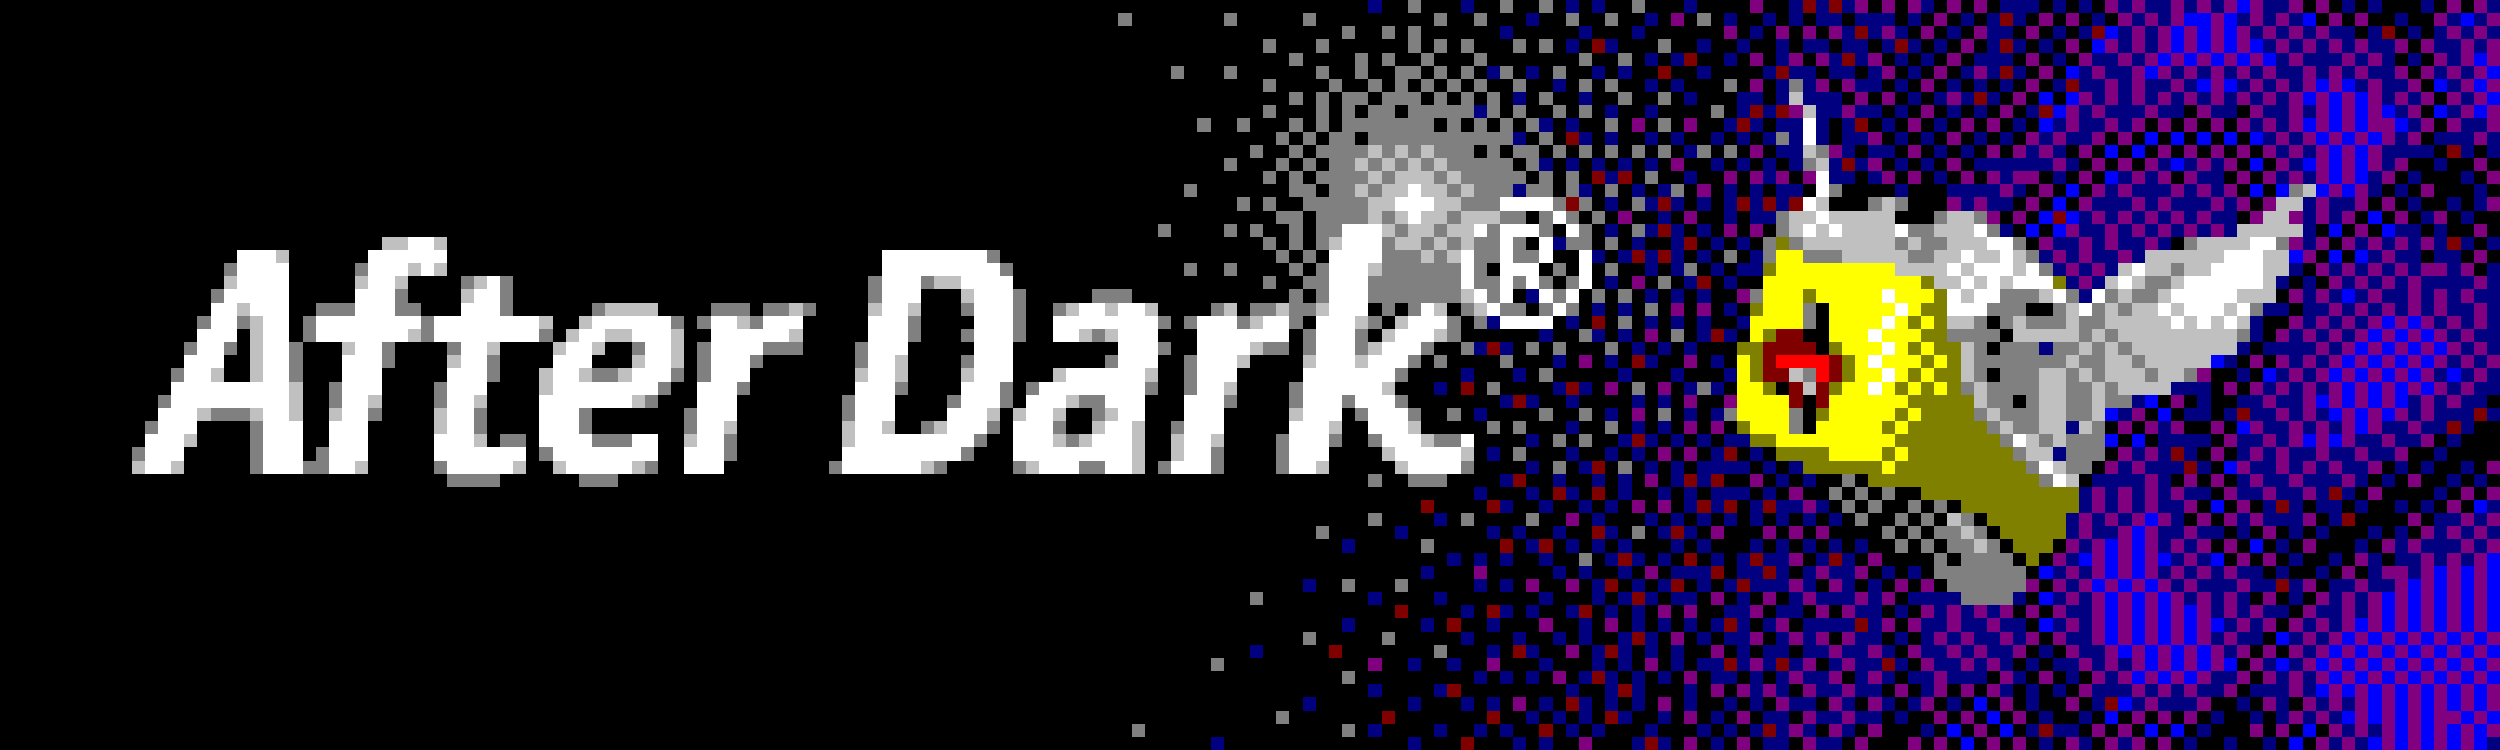 <svg xmlns="http://www.w3.org/2000/svg" viewBox="0 -0.5 190 57" shape-rendering="crispEdges">
<rect x="0" y="-0.5" width="190" height="57" fill="#333333" stroke="none"/>
<path stroke="#000000" d="M0 0h104M105 0h2M108 0h3M112 0h2M115 0h2M118 0h1M120 0h1M122 0h2M125 0h3M129 0h4M134 0h2M142 0h1M144 0h1M147 0h1M149 0h1M151 0h1M155 0h1M157 0h1M159 0h1M175 0h1M177 0h1M179 0h1M181 0h3M185 0h1M187 0h1M0 1h85M86 1h7M94 1h5M100 1h9M110 1h2M113 1h3M117 1h2M120 1h2M123 1h2M126 1h1M128 1h1M130 1h1M132 1h2M135 1h1M137 1h1M140 1h1M144 1h1M146 1h1M148 1h1M150 1h1M154 1h1M156 1h1M158 1h1M160 1h1M176 1h1M178 1h1M180 1h2M183 1h2M0 2h102M103 2h2M106 2h1M108 2h6M115 2h5M121 2h3M125 2h6M132 2h1M134 2h1M136 2h1M138 2h1M145 2h1M147 2h1M149 2h1M153 2h1M155 2h1M157 2h1M179 2h1M182 2h1M184 2h1M0 3h96M97 3h3M101 3h6M108 3h1M110 3h1M112 3h3M116 3h1M118 3h1M120 3h1M123 3h3M127 3h2M130 3h2M133 3h2M136 3h1M139 3h1M142 3h1M146 3h1M148 3h1M150 3h1M154 3h1M156 3h1M158 3h1M183 3h1M0 4h98M99 4h4M104 4h1M106 4h2M109 4h3M113 4h7M121 4h2M124 4h1M126 4h1M129 4h2M132 4h1M134 4h1M137 4h1M143 4h1M145 4h1M147 4h1M149 4h1M153 4h1M155 4h1M157 4h1M182 4h1M184 4h1M0 5h89M90 5h3M94 5h6M101 5h2M104 5h2M108 5h1M110 5h1M112 5h1M115 5h1M117 5h1M119 5h2M122 5h1M124 5h2M127 5h2M130 5h4M138 5h1M141 5h1M144 5h1M146 5h1M148 5h1M154 5h1M156 5h1M183 5h1M0 6h96M97 6h4M102 6h2M105 6h1M107 6h1M109 6h1M111 6h1M113 6h2M116 6h2M119 6h1M121 6h1M123 6h2M126 6h1M128 6h3M132 6h1M134 6h1M139 6h1M143 6h1M145 6h1M147 6h1M149 6h1M151 6h1M153 6h1M155 6h1M184 6h1M0 7h98M99 7h1M101 7h1M104 7h1M108 7h1M110 7h1M112 7h1M114 7h1M116 7h1M118 7h2M121 7h2M124 7h2M127 7h1M129 7h3M134 7h1M140 7h1M142 7h1M144 7h1M146 7h1M152 7h1M154 7h1M156 7h1M185 7h1M0 8h96M97 8h3M101 8h1M103 8h1M106 8h1M114 8h1M116 8h2M119 8h1M121 8h1M123 8h2M126 8h4M131 8h1M143 8h1M145 8h1M147 8h1M149 8h1M151 8h1M153 8h1M166 8h1M170 8h1M184 8h1M0 9h91M92 9h2M95 9h3M99 9h1M101 9h1M109 9h1M111 9h1M113 9h1M115 9h1M118 9h1M120 9h2M123 9h1M125 9h1M127 9h1M129 9h2M134 9h1M139 9h1M142 9h1M144 9h1M146 9h1M148 9h1M150 9h1M152 9h1M154 9h1M163 9h1M165 9h1M167 9h1M169 9h1M185 9h1M0 10h97M98 10h1M100 10h1M103 10h1M116 10h1M118 10h1M121 10h1M123 10h2M126 10h1M128 10h2M131 10h1M133 10h1M139 10h1M143 10h1M145 10h1M147 10h1M149 10h1M151 10h1M153 10h1M160 10h1M162 10h1M164 10h1M166 10h1M168 10h1M170 10h1M184 10h1M0 11h95M96 11h2M99 11h1M112 11h1M114 11h1M117 11h1M119 11h1M121 11h1M123 11h1M125 11h1M127 11h1M130 11h1M132 11h1M134 11h1M141 11h1M144 11h1M146 11h1M148 11h1M150 11h1M152 11h1M157 11h1M159 11h1M161 11h1M163 11h1M165 11h1M167 11h1M169 11h1M171 11h1M185 11h1M188 11h1M0 12h93M94 12h3M98 12h1M100 12h1M115 12h1M118 12h1M120 12h1M122 12h1M124 12h1M126 12h1M128 12h2M131 12h1M133 12h1M135 12h1M143 12h1M145 12h1M147 12h1M149 12h1M158 12h1M160 12h1M162 12h1M170 12h1M172 12h1M183 12h2M186 12h2M189 12h1M0 13h96M97 13h1M99 13h1M116 13h1M118 13h1M120 13h1M124 13h1M126 13h2M129 13h2M132 13h1M136 13h1M141 13h1M144 13h1M146 13h1M148 13h1M150 13h1M155 13h1M157 13h1M159 13h1M165 13h1M169 13h1M171 13h1M182 13h1M184 13h3M188 13h1M0 14h90M91 14h7M100 14h1M118 14h1M121 14h1M123 14h1M125 14h1M128 14h1M130 14h1M132 14h1M134 14h1M137 14h1M140 14h4M145 14h3M154 14h1M156 14h1M158 14h1M170 14h1M172 14h1M181 14h1M183 14h1M185 14h3M189 14h1M0 15h94M95 15h1M97 15h2M121 15h1M123 15h1M128 15h1M130 15h1M139 15h3M145 15h3M153 15h1M155 15h1M157 15h1M171 15h1M180 15h1M182 15h1M184 15h2M187 15h1M0 16h97M99 16h1M116 16h1M120 16h1M122 16h1M124 16h2M127 16h1M129 16h2M132 16h1M144 16h3M152 16h1M154 16h1M170 16h1M179 16h1M181 16h1M183 16h1M186 16h1M188 16h2M0 17h88M89 17h4M94 17h1M96 17h2M99 17h1M118 17h1M121 17h1M123 17h1M128 17h1M130 17h1M132 17h1M134 17h1M153 17h1M155 17h1M176 17h1M178 17h1M180 17h1M184 17h1M186 17h2M189 17h1M0 18h29M34 18h62M97 18h1M99 18h1M116 18h1M121 18h1M123 18h1M125 18h2M129 18h1M131 18h1M133 18h1M154 18h1M165 18h1M177 18h1M188 18h1M0 19h18M22 19h6M34 19h33M76 19h21M98 19h1M100 19h1M118 19h2M122 19h1M128 19h1M130 19h1M132 19h1M176 19h1M178 19h1M184 19h1M187 19h1M189 19h1M0 20h17M22 20h5M34 20h33M77 20h13M91 20h2M94 20h4M99 20h1M113 20h1M117 20h1M119 20h1M121 20h1M123 20h2M126 20h1M129 20h1M131 20h1M175 20h1M188 20h1M0 21h17M22 21h5M31 21h4M39 21h27M77 21h19M97 21h2M118 21h1M121 21h1M123 21h1M125 21h1M127 21h1M130 21h1M132 21h2M174 21h1M176 21h1M0 22h16M22 22h5M31 22h4M39 22h27M70 22h3M78 22h5M86 22h12M99 22h1M115 22h1M120 22h1M122 22h1M124 22h1M126 22h1M128 22h1M130 22h2M173 22h1M0 23h16M22 23h2M32 23h3M39 23h6M50 23h4M57 23h1M62 23h4M70 23h3M78 23h2M88 23h4M94 23h1M104 23h1M106 23h1M110 23h1M116 23h1M120 23h1M122 23h1M124 23h1M126 23h1M128 23h1M130 23h1M132 23h1M138 23h1M154 23h2M174 23h1M0 24h15M22 24h1M42 24h2M52 24h1M61 24h5M70 24h4M78 24h2M89 24h1M99 24h1M105 24h1M111 24h1M118 24h1M120 24h1M122 24h1M124 24h1M126 24h1M128 24h1M130 24h2M138 24h1M151 24h1M172 24h2M0 25h15M18 25h1M22 25h1M42 25h1M52 25h2M61 25h5M70 25h3M78 25h2M88 25h3M98 25h1M104 25h1M111 25h6M118 25h2M122 25h1M124 25h1M126 25h1M128 25h1M132 25h1M137 25h2M152 25h1M172 25h1M0 26h14M18 26h1M23 26h3M30 26h4M38 26h4M46 26h2M52 26h1M61 26h4M69 26h5M77 26h8M89 26h2M98 26h1M109 26h2M115 26h1M117 26h1M119 26h3M123 26h1M125 26h1M127 26h1M129 26h3M138 26h1M151 26h1M171 26h1M0 27h14M17 27h2M23 27h3M30 27h4M38 27h4M45 27h3M52 27h1M58 27h7M69 27h4M77 27h7M88 27h2M95 27h4M108 27h1M110 27h4M115 27h3M119 27h1M121 27h1M123 27h1M126 27h2M129 27h1M131 27h1M170 27h1M172 27h1M0 28h13M17 28h2M23 28h3M29 28h5M38 28h3M52 28h1M57 28h8M69 28h4M77 28h3M88 28h2M94 28h5M107 28h4M112 28h3M116 28h1M118 28h5M124 28h3M128 28h3M151 28h1M168 28h2M171 28h1M0 29h13M23 29h2M29 29h4M37 29h4M51 29h2M57 29h8M69 29h4M77 29h1M88 29h2M94 29h4M106 29h3M110 29h1M112 29h1M114 29h4M121 29h1M123 29h1M125 29h1M127 29h1M131 29h1M135 29h1M168 29h1M170 29h1M0 30h12M23 30h2M29 30h4M37 30h4M50 30h3M56 30h8M68 30h4M77 30h1M87 30h3M94 30h4M107 30h7M117 30h2M120 30h4M125 30h1M127 30h1M129 30h2M137 30h1M153 30h1M164 30h1M166 30h1M168 30h2M189 30h1M0 31h12M23 31h2M29 31h4M37 31h4M45 31h7M56 31h8M68 31h4M76 31h1M81 31h2M87 31h3M93 31h5M102 31h1M108 31h2M111 31h1M113 31h4M118 31h2M121 31h1M123 31h1M125 31h1M127 31h1M129 31h1M137 31h1M163 31h1M165 31h1M168 31h1M0 32h11M15 32h4M23 32h2M28 32h5M37 32h4M45 32h7M56 32h8M68 32h2M76 32h1M81 32h2M87 32h2M93 32h5M102 32h2M108 32h5M114 32h1M116 32h3M120 32h2M123 32h1M125 32h1M127 32h1M129 32h1M131 32h1M137 32h1M160 32h1M162 32h1M166 32h2M169 32h1M188 32h2M0 33h11M15 33h4M23 33h2M28 33h5M37 33h1M40 33h1M50 33h2M56 33h8M75 33h2M87 33h2M93 33h4M102 33h2M112 33h4M117 33h1M119 33h1M121 33h2M126 33h1M128 33h1M130 33h1M161 33h1M163 33h1M168 33h1M185 33h1M187 33h3M0 34h10M14 34h5M23 34h1M28 34h5M40 34h1M50 34h2M56 34h8M74 34h3M87 34h2M93 34h4M101 34h4M112 34h1M114 34h1M116 34h3M120 34h2M123 34h1M125 34h1M127 34h1M129 34h1M132 34h1M134 34h1M160 34h1M167 34h1M169 34h1M183 34h2M186 34h4M0 35h10M14 35h5M28 35h5M40 35h2M50 35h2M55 35h8M72 35h5M87 35h1M93 35h4M101 35h5M112 35h4M117 35h1M119 35h1M122 35h1M124 35h1M126 35h1M128 35h1M133 35h1M135 35h1M159 35h1M168 35h1M181 35h1M183 35h1M185 35h2M188 35h1M0 36h34M38 36h6M47 36h57M105 36h2M110 36h4M116 36h2M119 36h2M122 36h1M124 36h1M126 36h1M131 36h2M134 36h1M136 36h1M138 36h2M141 36h1M158 36h1M165 36h1M167 36h1M169 36h1M180 36h1M182 36h1M184 36h2M187 36h1M189 36h1M0 37h112M113 37h3M117 37h1M120 37h1M122 37h1M124 37h2M127 37h1M129 37h1M133 37h1M135 37h1M137 37h2M140 37h1M142 37h1M144 37h2M168 37h1M179 37h1M181 37h4M186 37h1M188 37h1M0 38h108M109 38h4M115 38h2M118 38h2M121 38h1M123 38h1M125 38h1M127 38h1M132 38h1M139 38h1M141 38h1M143 38h2M146 38h1M148 38h1M167 38h1M169 38h1M171 38h1M175 38h1M178 38h1M180 38h2M183 38h1M185 38h1M187 38h1M0 39h104M105 39h4M110 39h1M112 39h4M117 39h2M120 39h1M122 39h3M126 39h1M128 39h1M130 39h1M132 39h1M134 39h1M136 39h1M138 39h1M140 39h1M142 39h2M145 39h1M147 39h1M150 39h1M166 39h1M168 39h1M176 39h1M179 39h4M184 39h1M0 40h100M101 40h5M107 40h6M114 40h1M116 40h2M119 40h2M123 40h1M125 40h1M129 40h1M131 40h3M135 40h1M137 40h1M139 40h4M144 40h1M146 40h1M151 40h1M169 40h1M171 40h1M173 40h1M175 40h1M177 40h3M181 40h1M183 40h1M0 41h102M103 41h5M109 41h5M115 41h1M118 41h1M120 41h1M122 41h1M124 41h3M128 41h1M130 41h3M134 41h1M136 41h1M138 41h1M140 41h1M142 41h2M145 41h1M147 41h1M152 41h1M156 41h1M168 41h1M170 41h1M172 41h1M174 41h1M176 41h3M180 41h1M0 42h110M111 42h1M113 42h1M115 42h2M118 42h2M121 42h1M125 42h1M127 42h1M129 42h1M131 42h1M137 42h1M141 42h1M143 42h4M148 42h1M153 42h1M155 42h1M169 42h1M171 42h1M173 42h1M175 42h2M178 42h1M181 42h1M0 43h108M109 43h3M113 43h5M119 43h1M121 43h2M124 43h1M126 43h1M131 43h1M136 43h1M142 43h1M144 43h1M146 43h1M154 43h1M172 43h1M174 43h2M177 43h1M179 43h1M0 44h99M100 44h2M103 44h3M107 44h5M113 44h1M115 44h1M117 44h2M120 44h1M123 44h1M125 44h1M128 44h1M130 44h1M138 44h1M141 44h1M143 44h1M145 44h1M147 44h1M155 44h1M176 44h1M0 45h95M96 45h8M105 45h4M110 45h7M118 45h3M122 45h1M126 45h1M129 45h1M131 45h1M133 45h1M135 45h1M144 45h1M154 45h1M171 45h1M173 45h1M175 45h1M0 46h106M107 46h4M112 46h1M115 46h1M117 46h2M121 46h1M123 46h1M125 46h1M127 46h1M129 46h2M134 46h1M137 46h1M139 46h1M143 46h1M145 46h1M153 46h1M155 46h1M174 46h1M0 47h102M103 47h5M109 47h1M111 47h2M114 47h3M118 47h2M121 47h1M123 47h1M125 47h1M127 47h1M129 47h1M133 47h1M136 47h1M144 47h1M154 47h1M173 47h1M0 48h99M100 48h5M106 48h5M112 48h3M116 48h2M119 48h1M121 48h2M126 48h1M128 48h1M130 48h1M134 48h1M139 48h1M143 48h1M145 48h1M155 48h1M172 48h1M0 49h95M96 49h5M102 49h7M110 49h3M114 49h1M117 49h2M120 49h1M124 49h1M126 49h1M128 49h2M131 49h1M133 49h1M136 49h1M144 49h1M154 49h1M156 49h1M171 49h1M173 49h1M0 50h92M93 50h11M105 50h2M108 50h2M111 50h2M114 50h3M118 50h3M122 50h1M124 50h1M126 50h1M128 50h1M138 50h1M145 50h1M153 50h1M155 50h1M170 50h1M0 51h102M103 51h9M113 51h1M115 51h1M117 51h1M119 51h1M123 51h1M125 51h1M127 51h1M129 51h1M132 51h1M134 51h1M140 51h1M144 51h1M151 51h1M154 51h1M156 51h1M158 51h1M171 51h1M0 52h104M105 52h4M111 52h8M120 52h2M125 52h3M129 52h1M131 52h1M136 52h1M143 52h1M145 52h1M148 52h1M150 52h1M153 52h1M155 52h1M157 52h1M170 52h1M0 53h99M100 53h7M108 53h3M112 53h1M114 53h1M116 53h1M118 53h1M121 53h1M123 53h1M125 53h1M127 53h1M129 53h2M132 53h1M134 53h1M138 53h1M141 53h1M144 53h1M147 53h1M149 53h1M151 53h1M153 53h1M155 53h2M158 53h1M168 53h2M171 53h1M174 53h1M0 54h97M98 54h7M106 54h7M114 54h2M117 54h1M119 54h1M121 54h1M124 54h2M127 54h1M129 54h1M131 54h1M133 54h1M136 54h1M143 54h1M145 54h2M148 54h1M150 54h1M152 54h1M154 54h1M156 54h2M159 54h1M161 54h1M163 54h1M165 54h1M167 54h1M169 54h2M172 54h1M0 55h86M87 55h15M103 55h1M105 55h4M110 55h2M113 55h1M115 55h2M118 55h1M120 55h1M122 55h3M126 55h3M130 55h1M132 55h1M138 55h1M141 55h1M143 55h3M147 55h1M149 55h1M151 55h1M153 55h1M158 55h1M160 55h1M162 55h1M164 55h1M166 55h1M168 55h3M172 55h1M174 55h1M176 55h1M0 56h92M93 56h14M108 56h3M112 56h3M116 56h1M118 56h2M121 56h3M127 56h1M129 56h1M131 56h1M133 56h1M136 56h1M140 56h1M142 56h3M146 56h1M148 56h1M150 56h1M152 56h1M154 56h1M156 56h1M159 56h1M163 56h1M165 56h1M167 56h2M170 56h2M173 56h1M175 56h1" />
<path stroke="#000080" d="M104 0h1M111 0h1M119 0h1M121 0h1M128 0h1M136 0h1M138 0h1M140 0h1M146 0h1M152 0h3M156 0h1M158 0h1M161 0h1M163 0h2M166 0h1M168 0h1M172 0h2M178 0h1M180 0h1M184 0h1M189 0h1M116 1h1M125 1h1M131 1h1M134 1h1M136 1h1M138 1h2M141 1h3M145 1h1M149 1h1M151 1h1M153 1h1M159 1h1M162 1h1M164 1h1M170 1h1M172 1h1M174 1h1M182 1h1M186 1h1M188 1h1M114 2h1M120 2h1M124 2h1M133 2h1M140 2h1M142 2h1M144 2h1M148 2h1M151 2h2M156 2h1M158 2h1M161 2h1M163 2h1M171 2h1M173 2h1M175 2h1M177 2h2M180 2h1M183 2h1M185 2h1M187 2h1M189 2h1M119 3h1M122 3h1M129 3h1M132 3h1M135 3h1M137 3h2M140 3h2M143 3h1M145 3h1M147 3h1M151 3h1M153 3h1M155 3h1M161 3h1M163 3h1M172 3h1M174 3h1M176 3h1M178 3h1M180 3h2M185 3h2M188 3h1M125 4h1M127 4h1M131 4h1M135 4h1M139 4h1M141 4h1M144 4h1M146 4h1M150 4h3M156 4h1M159 4h2M162 4h1M173 4h1M175 4h3M179 4h1M181 4h1M183 4h1M186 4h1M113 5h1M116 5h1M121 5h1M123 5h1M129 5h1M134 5h1M136 5h2M139 5h2M142 5h1M145 5h1M149 5h1M151 5h1M153 5h1M158 5h1M160 5h2M165 5h1M167 5h1M169 5h1M171 5h1M173 5h2M176 5h1M178 5h1M180 5h2M185 5h1M187 5h1M118 6h1M125 6h1M127 6h1M135 6h1M137 6h1M141 6h2M144 6h1M148 6h1M150 6h1M152 6h1M156 6h1M158 6h2M161 6h1M163 6h2M166 6h1M170 6h1M172 6h1M174 6h1M179 6h1M181 6h2M186 6h1M115 7h1M120 7h1M128 7h1M132 7h2M135 7h1M137 7h3M145 7h1M147 7h1M149 7h1M151 7h1M159 7h1M161 7h1M163 7h1M165 7h1M167 7h1M169 7h1M171 7h1M173 7h1M181 7h1M183 7h1M187 7h1M112 8h1M122 8h1M125 8h1M132 8h1M134 8h1M138 8h2M141 8h2M144 8h1M148 8h1M150 8h1M154 8h1M158 8h1M160 8h3M164 8h2M168 8h2M172 8h2M175 8h1M182 8h1M186 8h1M117 9h1M119 9h1M131 9h1M133 9h1M135 9h2M138 9h1M140 9h1M143 9h1M147 9h1M153 9h1M156 9h1M158 9h2M161 9h1M171 9h1M173 9h1M183 9h1M187 9h2M115 10h1M120 10h1M122 10h1M125 10h1M127 10h1M130 10h1M132 10h1M134 10h1M136 10h1M138 10h1M140 10h2M144 10h1M146 10h1M150 10h1M152 10h1M155 10h1M157 10h2M172 10h1M174 10h1M182 10h1M185 10h3M189 10h1M128 11h1M135 11h2M140 11h1M142 11h2M147 11h1M149 11h1M154 11h1M156 11h1M173 11h1M175 11h1M181 11h4M187 11h1M189 11h1M117 12h1M119 12h1M121 12h1M123 12h1M125 12h1M130 12h1M132 12h1M134 12h1M136 12h1M139 12h1M141 12h1M144 12h1M146 12h1M150 12h6M157 12h1M164 12h1M166 12h1M168 12h1M174 12h1M181 12h1M185 12h1M122 13h1M128 13h1M134 13h1M139 13h2M142 13h1M147 13h1M152 13h1M156 13h1M161 13h1M163 13h1M167 13h2M173 13h1M175 13h1M180 13h1M183 13h1M187 13h1M115 14h1M120 14h1M124 14h1M126 14h1M131 14h1M133 14h1M135 14h2M144 14h1M148 14h4M153 14h1M160 14h1M162 14h3M166 14h1M168 14h1M180 14h1M182 14h1M188 14h1M122 15h1M125 15h1M127 15h1M129 15h1M131 15h1M133 15h1M135 15h1M149 15h1M151 15h2M159 15h3M163 15h1M165 15h3M169 15h1M175 15h1M177 15h2M183 15h1M186 15h1M188 15h1M126 16h1M131 16h1M133 16h2M158 16h1M160 16h1M162 16h1M164 16h1M166 16h1M168 16h2M175 16h1M177 16h1M184 16h1M187 16h1M122 17h1M125 17h1M127 17h1M129 17h1M152 17h1M158 17h2M161 17h1M163 17h1M165 17h1M167 17h1M169 17h1M175 17h1M182 17h2M185 17h1M118 18h1M124 18h1M127 18h1M130 18h1M132 18h1M156 18h2M159 18h1M161 18h2M164 18h1M175 18h1M179 18h1M181 18h1M183 18h1M185 18h1M187 18h1M189 18h1M121 19h1M123 19h1M125 19h1M127 19h1M129 19h1M133 19h1M155 19h1M157 19h1M159 19h2M162 19h1M180 19h1M182 19h2M185 19h2M125 20h1M127 20h1M130 20h1M132 20h2M156 20h1M158 20h1M160 20h1M174 20h1M177 20h1M179 20h1M181 20h1M183 20h1M186 20h1M189 20h1M122 21h1M128 21h1M131 21h1M157 21h1M159 21h1M173 21h1M175 21h1M178 21h1M180 21h1M182 21h1M184 21h4M189 21h1M116 22h1M125 22h1M127 22h1M129 22h1M158 22h1M175 22h1M177 22h1M179 22h1M181 22h2M184 22h1M186 22h1M188 22h2M121 23h1M123 23h1M131 23h1M172 23h2M175 23h2M178 23h1M180 23h1M182 23h1M184 23h1M186 23h2M189 23h1M113 24h1M119 24h1M125 24h1M127 24h1M129 24h1M132 24h1M171 24h1M175 24h1M177 24h1M179 24h1M185 24h1M187 24h1M189 24h1M117 25h1M121 25h1M123 25h1M129 25h1M131 25h1M171 25h1M174 25h1M176 25h1M178 25h1M186 25h1M188 25h2M112 26h1M114 26h1M124 26h1M126 26h1M128 26h1M155 26h1M170 26h1M172 26h4M177 26h1M187 26h1M189 26h1M118 27h1M122 27h1M125 27h1M130 27h1M169 27h1M174 27h1M176 27h1M186 27h1M188 27h1M111 28h1M115 28h1M123 28h1M127 28h1M131 28h1M170 28h1M173 28h1M175 28h1M185 28h1M187 28h1M189 28h1M109 29h1M118 29h1M120 29h1M128 29h1M130 29h1M165 29h3M172 29h1M174 29h1M176 29h1M186 29h1M188 29h2M114 30h1M116 30h1M119 30h1M124 30h1M126 30h1M162 30h1M167 30h1M170 30h2M173 30h2M183 30h1M185 30h1M187 30h2M112 31h1M122 31h1M128 31h1M130 31h1M161 31h1M166 31h2M169 31h1M171 31h2M174 31h1M176 31h1M183 31h1M185 31h3M189 31h1M119 32h1M124 32h1M126 32h1M157 32h1M164 32h1M172 32h2M175 32h1M177 32h1M181 32h2M184 32h2M187 32h1M116 33h1M123 33h1M125 33h1M127 33h1M129 33h1M131 33h2M164 33h4M170 33h2M173 33h1M179 33h2M182 33h2M186 33h1M113 34h1M119 34h1M122 34h1M124 34h1M130 34h1M133 34h1M156 34h1M162 34h1M164 34h1M166 34h1M170 34h1M172 34h1M174 34h2M177 34h2M180 34h2M185 34h1M116 35h1M120 35h1M125 35h1M127 35h1M129 35h4M134 35h1M136 35h1M161 35h1M163 35h3M167 35h1M171 35h2M174 35h1M176 35h1M178 35h2M182 35h1M184 35h1M187 35h1M114 36h1M118 36h1M121 36h1M123 36h1M127 36h1M129 36h1M135 36h1M137 36h1M159 36h4M164 36h1M170 36h1M172 36h2M175 36h3M179 36h1M181 36h1M186 36h1M188 36h1M112 37h1M116 37h1M119 37h1M123 37h1M126 37h1M128 37h1M130 37h3M134 37h1M158 37h1M160 37h1M162 37h1M164 37h1M166 37h2M170 37h2M173 37h2M176 37h1M178 37h1M185 37h1M114 38h1M117 38h1M120 38h1M122 38h1M128 38h1M130 38h1M133 38h1M135 38h2M138 38h1M158 38h1M160 38h1M162 38h1M164 38h2M172 38h1M174 38h1M176 38h2M179 38h1M182 38h1M184 38h1M189 38h1M109 39h1M121 39h1M125 39h1M127 39h1M129 39h1M131 39h1M133 39h1M135 39h1M137 39h1M139 39h1M157 39h1M159 39h1M161 39h1M165 39h1M170 39h1M172 39h3M177 39h1M185 39h2M188 39h1M106 40h1M113 40h1M115 40h1M118 40h1M122 40h1M126 40h1M128 40h1M157 40h1M159 40h2M164 40h2M167 40h2M170 40h1M174 40h1M176 40h1M180 40h1M182 40h1M185 40h1M187 40h1M189 40h1M102 41h1M116 41h1M119 41h1M121 41h1M123 41h1M127 41h1M129 41h1M133 41h1M135 41h1M137 41h1M139 41h1M141 41h1M158 41h1M164 41h1M166 41h1M173 41h1M179 41h1M182 41h1M184 41h3M188 41h1M110 42h1M112 42h1M114 42h1M117 42h1M122 42h1M124 42h1M126 42h1M130 42h1M132 42h1M134 42h2M138 42h1M140 42h1M157 42h1M165 42h1M167 42h1M174 42h1M177 42h1M180 42h1M182 42h2M185 42h1M187 42h1M108 43h1M118 43h1M120 43h1M123 43h1M127 43h3M132 43h2M135 43h1M137 43h1M139 43h2M143 43h1M145 43h1M156 43h1M158 43h1M164 43h1M166 43h1M168 43h1M170 43h2M173 43h1M176 43h1M180 43h1M183 43h1M99 44h1M112 44h1M114 44h1M121 44h1M124 44h1M126 44h1M129 44h1M131 44h1M133 44h3M137 44h1M140 44h1M142 44h1M157 44h1M165 44h1M167 44h3M171 44h2M174 44h1M177 44h2M180 44h2M104 45h1M109 45h1M117 45h1M121 45h1M123 45h1M125 45h1M127 45h2M132 45h1M136 45h1M138 45h3M142 45h1M145 45h4M153 45h1M156 45h1M158 45h1M166 45h1M168 45h1M170 45h1M174 45h1M177 45h1M179 45h1M111 46h1M114 46h1M116 46h1M119 46h1M122 46h1M124 46h1M131 46h2M135 46h2M141 46h2M144 46h1M147 46h1M149 46h1M151 46h1M157 46h2M168 46h1M170 46h1M172 46h2M176 46h2M179 46h1M102 47h1M108 47h1M113 47h1M120 47h1M124 47h1M126 47h1M128 47h1M130 47h1M132 47h1M134 47h1M137 47h4M142 47h1M146 47h2M149 47h2M152 47h2M156 47h1M158 47h1M169 47h1M171 47h1M175 47h1M177 47h1M111 48h1M115 48h1M118 48h1M120 48h1M123 48h1M125 48h1M129 48h1M131 48h2M135 48h1M137 48h1M141 48h2M144 48h1M146 48h1M148 48h1M150 48h2M153 48h1M157 48h2M168 48h1M170 48h2M174 48h1M176 48h1M95 49h1M113 49h1M116 49h1M121 49h1M123 49h1M125 49h1M127 49h1M132 49h1M134 49h2M137 49h2M140 49h2M143 49h1M146 49h2M149 49h1M151 49h2M155 49h1M158 49h2M169 49h1M175 49h1M107 50h1M110 50h1M117 50h1M121 50h1M123 50h1M127 50h1M129 50h2M132 50h1M134 50h1M136 50h1M139 50h1M141 50h2M144 50h1M147 50h2M150 50h1M152 50h1M154 50h1M156 50h2M159 50h1M161 50h1M172 50h1M174 50h1M112 51h1M114 51h1M116 51h1M120 51h1M122 51h1M124 51h1M126 51h1M130 51h2M133 51h1M135 51h1M137 51h2M141 51h1M143 51h1M145 51h2M148 51h3M153 51h1M157 51h1M160 51h1M168 51h2M173 51h1M175 51h1M104 52h1M109 52h1M119 52h1M122 52h1M124 52h1M128 52h1M133 52h1M135 52h1M138 52h2M141 52h2M146 52h1M152 52h1M154 52h1M156 52h1M159 52h3M163 52h1M165 52h1M167 52h2M171 52h3M175 52h1M99 53h1M107 53h1M111 53h1M113 53h1M117 53h1M120 53h1M122 53h1M124 53h1M128 53h1M131 53h1M133 53h1M136 53h2M140 53h1M143 53h1M145 53h1M148 53h1M154 53h1M159 53h1M162 53h1M164 53h3M170 53h1M173 53h1M176 53h1M178 53h1M116 54h1M118 54h1M120 54h1M123 54h1M126 54h1M130 54h1M134 54h2M138 54h2M141 54h2M144 54h1M155 54h1M158 54h1M168 54h1M171 54h1M173 54h1M175 54h1M177 54h1M104 55h1M109 55h1M112 55h1M114 55h1M119 55h1M121 55h1M125 55h1M129 55h1M131 55h1M133 55h1M135 55h1M137 55h1M140 55h1M146 55h1M154 55h1M156 55h2M167 55h1M178 55h1M180 55h1M92 56h1M107 56h1M115 56h1M117 56h1M124 56h1M126 56h1M130 56h1M134 56h2M138 56h2M155 56h1M158 56h1M161 56h1M166 56h1M169 56h1M172 56h1M177 56h1M179 56h1M189 56h1" />
<path stroke="#808080" d="M107 0h1M114 0h1M117 0h1M124 0h1M85 1h1M93 1h1M99 1h1M109 1h1M112 1h1M119 1h1M122 1h1M129 1h1M102 2h1M105 2h1M107 2h1M96 3h1M100 3h1M107 3h1M109 3h1M111 3h1M115 3h1M117 3h1M126 3h1M98 4h1M103 4h1M105 4h1M108 4h1M112 4h1M120 4h1M123 4h1M89 5h1M93 5h1M100 5h1M103 5h1M106 5h2M109 5h1M111 5h1M114 5h1M118 5h1M96 6h1M101 6h1M104 6h1M106 6h1M108 6h1M110 6h1M112 6h1M115 6h1M120 6h1M122 6h1M131 6h1M136 6h1M98 7h1M100 7h1M102 7h2M105 7h3M109 7h1M111 7h1M113 7h1M117 7h1M123 7h1M126 7h1M96 8h1M100 8h1M102 8h1M104 8h2M107 8h5M113 8h1M115 8h1M118 8h1M120 8h1M130 8h1M91 9h1M94 9h1M98 9h1M100 9h1M102 9h7M110 9h1M112 9h1M114 9h1M116 9h1M122 9h1M126 9h1M97 10h1M99 10h1M101 10h2M104 10h11M117 10h1M135 10h1M95 11h1M98 11h1M100 11h4M105 11h1M107 11h1M109 11h3M113 11h1M115 11h2M118 11h1M120 11h1M122 11h1M124 11h1M126 11h1M129 11h1M131 11h1M138 11h1M93 12h1M97 12h1M99 12h1M101 12h2M104 12h1M106 12h1M108 12h1M110 12h5M116 12h1M137 12h1M96 13h1M98 13h1M100 13h4M105 13h1M109 13h1M111 13h5M117 13h1M119 13h1M125 13h1M90 14h1M98 14h2M101 14h2M104 14h1M110 14h1M112 14h3M116 14h2M119 14h1M122 14h1M127 14h1M139 14h1M174 14h1M94 15h1M96 15h1M99 15h5M111 15h3M118 15h1M120 15h1M124 15h1M142 15h1M144 15h1M97 16h2M100 16h4M105 16h1M110 16h1M114 16h2M117 16h1M119 16h1M121 16h1M135 16h1M147 16h1M150 16h1M88 17h1M93 17h1M95 17h1M98 17h1M100 17h2M106 17h1M109 17h1M113 17h1M117 17h1M120 17h1M124 17h1M135 17h1M145 17h2M151 17h1M96 18h1M98 18h1M100 18h1M105 18h1M108 18h1M110 18h1M112 18h2M115 18h1M119 18h2M122 18h1M134 18h1M136 18h1M144 18h1M146 18h2M153 18h1M166 18h1M173 18h1M75 19h1M97 19h1M99 19h1M105 19h3M109 19h1M112 19h2M115 19h2M131 19h1M134 19h1M137 19h3M145 19h2M154 19h1M17 20h1M27 20h1M76 20h1M90 20h1M93 20h1M98 20h1M100 20h1M105 20h6M112 20h1M118 20h1M122 20h1M128 20h1M155 20h1M165 20h1M35 21h1M38 21h1M66 21h1M70 21h1M96 21h1M99 21h2M104 21h7M112 21h2M115 21h1M117 21h1M119 21h1M126 21h1M163 21h2M16 22h1M30 22h1M38 22h1M66 22h1M77 22h1M83 22h3M98 22h1M100 22h1M104 22h7M113 22h1M118 22h1M121 22h1M123 22h1M133 22h1M152 22h3M157 22h1M160 22h1M162 22h2M24 23h3M30 23h2M38 23h1M45 23h1M54 23h3M58 23h2M61 23h1M73 23h1M77 23h1M80 23h1M92 23h1M95 23h2M98 23h2M105 23h1M107 23h1M111 23h1M114 23h2M117 23h1M119 23h1M125 23h1M137 23h1M151 23h3M156 23h1M159 23h1M161 23h1M171 23h1M15 24h1M18 24h1M23 24h1M32 24h1M51 24h1M53 24h1M57 24h1M69 24h1M77 24h1M88 24h1M90 24h1M94 24h1M98 24h1M104 24h1M110 24h1M112 24h1M123 24h1M137 24h1M150 24h1M152 24h1M154 24h3M158 24h2M23 25h1M32 25h1M41 25h1M69 25h1M73 25h1M77 25h1M83 25h1M99 25h1M103 25h1M110 25h1M120 25h1M127 25h1M148 25h4M158 25h1M160 25h1M170 25h1M14 26h1M17 26h1M22 26h1M29 26h1M34 26h1M48 26h1M53 26h1M58 26h3M65 26h1M88 26h1M96 26h2M99 26h1M103 26h1M108 26h1M111 26h1M116 26h1M118 26h1M122 26h1M150 26h1M152 26h3M156 26h2M159 26h1M161 26h1M22 27h1M29 27h1M37 27h1M53 27h1M57 27h1M65 27h1M73 27h1M84 27h1M90 27h1M107 27h1M109 27h1M114 27h1M150 27h7M158 27h2M162 27h1M13 28h1M22 28h1M37 28h1M45 28h2M51 28h1M53 28h1M90 28h1M106 28h1M117 28h1M137 28h1M150 28h1M152 28h3M157 28h1M159 28h1M163 28h1M166 28h1M25 29h1M33 29h1M50 29h1M56 29h1M68 29h1M76 29h1M78 29h1M87 29h1M90 29h1M98 29h1M113 29h1M124 29h1M129 29h1M149 29h1M151 29h4M157 29h2M160 29h1M12 30h1M25 30h1M33 30h1M49 30h1M64 30h1M72 30h1M76 30h1M82 30h2M93 30h1M98 30h1M102 30h1M106 30h1M151 30h2M154 30h1M157 30h2M160 30h2M16 31h3M28 31h1M36 31h1M44 31h1M52 31h1M64 31h1M83 31h1M103 31h1M107 31h1M110 31h1M117 31h1M120 31h1M126 31h1M131 31h1M136 31h1M150 31h1M152 31h3M157 31h2M11 32h1M19 32h1M36 32h1M44 32h1M52 32h1M70 32h1M75 32h1M80 32h1M89 32h1M113 32h1M115 32h1M122 32h1M136 32h1M151 32h1M153 32h2M159 32h1M19 33h1M38 33h2M45 33h3M55 33h1M74 33h1M81 33h1M97 33h1M101 33h1M104 33h1M109 33h2M118 33h1M120 33h1M152 33h1M155 33h1M157 33h3M10 34h1M19 34h1M24 34h1M41 34h1M55 34h1M73 34h1M92 34h1M97 34h1M115 34h1M153 34h1M157 34h3M19 35h1M23 35h2M33 35h1M49 35h1M63 35h1M71 35h1M77 35h1M82 35h2M88 35h1M92 35h1M97 35h1M111 35h1M118 35h1M123 35h1M154 35h1M157 35h2M34 36h4M44 36h3M104 36h1M107 36h3M140 36h1M155 36h1M139 37h1M141 37h1M143 37h1M140 38h1M142 38h1M145 38h1M147 38h1M104 39h1M111 39h1M116 39h1M141 39h1M144 39h1M146 39h1M149 39h1M100 40h1M124 40h1M143 40h1M145 40h1M147 40h2M150 40h1M108 41h1M144 41h1M146 41h1M148 41h2M151 41h1M120 42h1M147 42h1M149 42h4M147 43h7M102 44h1M106 44h1M148 44h6M95 45h1M149 45h4M99 48h1M105 48h1M109 49h1M92 50h1M102 51h1M97 54h1M86 55h1M102 55h1" />
<path stroke="#800080" d="M133 0h1M141 0h1M143 0h1M145 0h1M148 0h1M150 0h1M160 0h1M162 0h1M165 0h1M167 0h1M169 0h1M171 0h1M174 0h1M176 0h1M186 0h1M188 0h1M127 1h1M147 1h1M155 1h1M157 1h1M161 1h1M163 1h1M165 1h1M168 1h1M171 1h1M173 1h1M177 1h1M179 1h1M185 1h1M189 1h1M131 2h1M135 2h1M137 2h1M139 2h1M143 2h1M146 2h1M150 2h1M154 2h1M162 2h1M164 2h1M166 2h1M168 2h1M170 2h1M172 2h1M174 2h1M176 2h1M186 2h1M188 2h1M149 3h1M157 3h1M160 3h1M162 3h1M164 3h1M166 3h1M168 3h1M170 3h1M173 3h1M175 3h1M177 3h1M179 3h1M182 3h1M184 3h1M187 3h1M189 3h1M133 4h1M136 4h1M138 4h1M142 4h1M148 4h1M154 4h1M158 4h1M161 4h1M163 4h1M165 4h1M167 4h1M169 4h1M171 4h1M174 4h1M178 4h1M180 4h1M185 4h1M187 4h1M189 4h1M143 5h1M147 5h1M150 5h1M155 5h1M159 5h1M162 5h1M164 5h1M166 5h1M168 5h1M170 5h1M172 5h1M175 5h1M177 5h1M179 5h1M182 5h1M184 5h1M186 5h1M188 5h1M133 6h1M138 6h1M140 6h1M146 6h1M154 6h1M160 6h1M162 6h1M165 6h1M168 6h1M171 6h1M173 6h1M175 6h1M177 6h1M180 6h1M183 6h1M187 6h1M189 6h1M141 7h1M143 7h1M148 7h1M153 7h1M158 7h1M160 7h1M162 7h1M164 7h1M166 7h1M168 7h1M170 7h1M172 7h1M174 7h1M176 7h1M178 7h1M180 7h1M182 7h1M184 7h1M186 7h1M188 7h1M136 8h1M140 8h1M146 8h1M152 8h1M157 8h1M159 8h1M163 8h1M167 8h1M171 8h1M174 8h1M176 8h1M178 8h1M180 8h1M183 8h1M187 8h1M189 8h1M124 9h1M128 9h1M145 9h1M149 9h1M151 9h1M157 9h1M160 9h1M162 9h1M164 9h1M166 9h1M168 9h1M170 9h1M172 9h1M174 9h1M176 9h1M178 9h1M180 9h2M184 9h1M186 9h1M189 9h1M142 10h1M148 10h1M154 10h1M156 10h1M159 10h1M161 10h1M173 10h1M175 10h1M177 10h1M179 10h1M181 10h1M183 10h1M188 10h1M133 11h1M139 11h1M145 11h1M151 11h1M153 11h1M155 11h1M158 11h1M164 11h1M166 11h1M168 11h1M170 11h1M172 11h1M174 11h1M176 11h1M178 11h1M180 11h1M127 12h1M142 12h1M148 12h1M156 12h1M159 12h1M161 12h1M163 12h1M167 12h1M169 12h1M173 12h1M176 12h1M178 12h1M180 12h1M182 12h1M188 12h1M131 13h1M133 13h1M135 13h1M137 13h1M143 13h1M145 13h1M149 13h1M151 13h1M153 13h2M158 13h1M162 13h1M164 13h1M166 13h1M170 13h1M172 13h1M174 13h1M176 13h1M178 13h1M181 13h1M189 13h1M129 14h1M152 14h1M155 14h1M159 14h1M161 14h1M165 14h1M167 14h1M169 14h1M177 14h1M179 14h1M184 14h1M148 15h1M150 15h1M154 15h1M158 15h1M162 15h1M164 15h1M168 15h1M170 15h1M172 15h1M176 15h1M179 15h1M181 15h1M189 15h1M123 16h1M128 16h1M151 16h1M153 16h1M159 16h1M161 16h1M163 16h1M165 16h1M167 16h1M171 16h1M174 16h1M176 16h1M178 16h1M182 16h1M185 16h1M131 17h1M133 17h1M157 17h1M160 17h1M162 17h1M164 17h1M166 17h1M168 17h1M179 17h1M188 17h1M155 18h1M158 18h1M160 18h1M163 18h1M174 18h1M176 18h1M178 18h1M180 18h1M182 18h1M184 18h1M156 19h1M158 19h1M161 19h1M175 19h1M181 19h1M188 19h1M157 20h1M159 20h1M176 20h1M178 20h1M180 20h1M182 20h1M184 20h2M187 20h1M124 21h1M158 21h1M177 21h1M179 21h1M181 21h1M183 21h1M188 21h1M132 22h1M174 22h1M176 22h1M180 22h1M183 22h1M185 22h1M187 22h1M127 23h1M129 23h1M177 23h1M179 23h1M181 23h1M183 23h1M185 23h1M188 23h1M174 24h1M176 24h1M178 24h1M180 24h1M182 24h1M184 24h1M186 24h1M188 24h1M125 25h1M173 25h1M175 25h1M177 25h1M179 25h1M181 25h1M183 25h1M185 25h1M187 25h1M176 26h1M178 26h1M180 26h1M182 26h1M184 26h1M186 26h1M188 26h1M120 27h1M128 27h1M171 27h1M173 27h1M175 27h1M177 27h1M179 27h1M181 27h1M183 27h1M185 27h1M187 27h1M189 27h1M167 28h1M174 28h1M176 28h1M178 28h1M180 28h1M182 28h1M184 28h1M188 28h1M122 29h1M126 29h1M169 29h1M171 29h1M173 29h1M175 29h1M177 29h1M179 29h1M181 29h1M183 29h1M185 29h1M187 29h1M128 30h1M131 30h1M165 30h1M172 30h1M175 30h1M177 30h1M179 30h1M181 30h1M184 30h1M186 30h1M124 31h1M162 31h1M173 31h1M175 31h1M178 31h1M180 31h1M182 31h1M184 31h1M128 32h1M130 32h1M161 32h1M163 32h1M165 32h1M168 32h1M171 32h1M174 32h1M176 32h1M178 32h1M180 32h1M183 32h1M169 33h1M172 33h1M174 33h1M176 33h1M178 33h1M181 33h1M184 33h1M126 34h1M128 34h1M161 34h1M163 34h1M168 34h1M171 34h1M173 34h1M176 34h1M179 34h1M182 34h1M160 35h1M162 35h1M170 35h1M173 35h1M175 35h1M177 35h1M180 35h1M189 35h1M125 36h1M133 36h1M163 36h1M166 36h1M168 36h1M171 36h1M174 36h1M178 36h1M183 36h1M136 37h1M159 37h1M161 37h1M163 37h1M165 37h1M169 37h1M172 37h1M175 37h1M180 37h1M187 37h1M189 37h1M124 38h1M126 38h1M137 38h1M159 38h1M161 38h1M163 38h1M166 38h1M170 38h1M186 38h1M119 39h1M158 39h1M160 39h1M162 39h1M164 39h1M167 39h1M169 39h1M171 39h1M175 39h1M183 39h1M187 39h1M189 39h1M130 40h1M134 40h1M136 40h1M138 40h1M158 40h1M161 40h1M163 40h1M166 40h1M172 40h1M184 40h1M186 40h1M188 40h1M157 41h1M159 41h1M161 41h1M163 41h1M165 41h1M167 41h1M169 41h1M175 41h1M181 41h1M183 41h1M187 41h1M189 41h1M136 42h1M142 42h1M156 42h1M159 42h1M161 42h1M163 42h1M166 42h1M170 42h1M172 42h1M179 42h1M184 42h1M186 42h1M188 42h1M112 43h1M125 43h1M138 43h1M141 43h1M157 43h1M159 43h1M161 43h1M163 43h1M165 43h1M167 43h1M169 43h1M178 43h1M181 43h2M184 43h1M186 43h1M188 43h1M116 44h1M119 44h1M136 44h1M139 44h1M144 44h1M146 44h1M154 44h1M156 44h1M158 44h1M160 44h1M162 44h1M164 44h1M166 44h1M170 44h1M175 44h1M179 44h1M182 44h1M184 44h1M186 44h1M188 44h1M130 45h1M134 45h1M137 45h1M141 45h1M143 45h1M157 45h1M159 45h1M161 45h1M163 45h1M165 45h1M167 45h1M169 45h1M172 45h1M176 45h1M178 45h1M180 45h1M182 45h1M184 45h1M186 45h1M188 45h1M126 46h1M128 46h1M133 46h1M138 46h1M140 46h1M146 46h1M148 46h1M150 46h1M152 46h1M154 46h1M156 46h1M159 46h1M161 46h1M163 46h1M165 46h1M167 46h1M169 46h1M171 46h1M175 46h1M178 46h1M180 46h1M182 46h1M184 46h1M186 46h1M188 46h1M117 47h1M122 47h1M135 47h1M143 47h1M145 47h1M148 47h1M151 47h1M157 47h1M159 47h1M161 47h1M163 47h1M165 47h1M167 47h1M170 47h1M172 47h1M174 47h1M176 47h1M178 47h1M180 47h1M182 47h1M184 47h1M186 47h1M188 47h1M127 48h1M133 48h1M136 48h1M138 48h1M140 48h1M147 48h1M149 48h1M152 48h1M154 48h1M156 48h1M159 48h1M161 48h1M163 48h1M165 48h1M167 48h1M169 48h1M175 48h1M177 48h1M179 48h1M181 48h1M183 48h1M185 48h1M187 48h1M189 48h1M119 49h1M130 49h1M139 49h1M142 49h1M145 49h1M148 49h1M150 49h1M153 49h1M157 49h1M160 49h1M162 49h1M164 49h1M166 49h1M168 49h1M170 49h1M172 49h1M174 49h1M176 49h1M178 49h1M180 49h1M182 49h1M184 49h1M186 49h1M188 49h1M104 50h1M113 50h1M125 50h1M133 50h1M137 50h1M140 50h1M146 50h1M149 50h1M151 50h1M158 50h1M160 50h1M162 50h1M164 50h1M166 50h1M168 50h1M171 50h1M175 50h1M177 50h1M179 50h1M181 50h1M183 50h1M185 50h1M187 50h1M189 50h1M118 51h1M128 51h1M136 51h1M139 51h1M142 51h1M147 51h1M152 51h1M155 51h1M159 51h1M161 51h1M163 51h1M165 51h1M167 51h1M170 51h1M172 51h1M174 51h1M176 51h1M178 51h1M180 51h1M182 51h1M184 51h1M186 51h1M188 51h1M130 52h1M132 52h1M134 52h1M137 52h1M140 52h1M144 52h1M147 52h1M149 52h1M151 52h1M158 52h1M162 52h1M164 52h1M166 52h1M169 52h1M174 52h1M177 52h1M179 52h1M181 52h1M183 52h1M185 52h1M187 52h1M189 52h1M115 53h1M126 53h1M135 53h1M139 53h1M142 53h1M146 53h1M152 53h1M157 53h1M163 53h1M167 53h1M172 53h1M175 53h1M177 53h1M179 53h1M181 53h1M183 53h1M185 53h1M187 53h1M189 53h1M128 54h1M132 54h1M137 54h1M140 54h1M147 54h1M149 54h1M153 54h1M162 54h1M164 54h1M166 54h1M174 54h1M176 54h1M179 54h1M181 54h1M183 54h1M185 54h2M188 54h1M136 55h1M139 55h1M142 55h1M150 55h1M159 55h1M161 55h1M171 55h1M173 55h1M177 55h1M179 55h1M181 55h1M183 55h1M185 55h1M187 55h1M189 55h1M120 56h1M128 56h1M132 56h1M137 56h1M141 56h1M145 56h1M147 56h1M151 56h1M153 56h1M157 56h1M160 56h1M162 56h1M164 56h1M176 56h1M178 56h1M181 56h1M183 56h1M185 56h1M187 56h1" />
<path stroke="#800000" d="M137 0h1M139 0h1M152 1h1M141 2h1M159 2h1M181 2h1M121 3h1M144 3h1M152 3h1M128 4h1M140 4h1M126 5h1M135 5h1M152 5h1M157 6h1M150 7h1M133 8h1M135 8h1M155 8h1M132 9h1M141 9h1M119 10h1M186 11h1M140 12h1M121 13h1M123 13h1M119 15h1M126 15h1M132 15h1M134 15h1M136 15h1M156 16h1M126 17h1M128 18h1M186 18h1M124 19h1M126 19h1M129 21h1M121 24h1M130 25h1M135 25h2M113 26h1M134 26h4M124 27h1M134 27h1M139 27h1M134 28h2M139 28h1M111 29h1M119 29h1M136 29h1M138 29h1M115 30h1M136 30h1M138 30h1M170 31h1M188 31h1M186 32h1M124 33h1M131 34h1M165 34h1M121 35h1M166 35h1M115 36h1M128 36h1M130 36h1M118 37h1M121 37h1M177 37h1M108 38h1M113 38h1M129 38h1M131 38h1M134 38h1M173 38h1M178 39h1M121 40h1M127 40h1M114 41h1M117 41h1M123 42h1M128 42h1M133 42h1M139 42h1M130 43h1M134 43h1M122 44h1M127 44h1M132 44h1M173 44h1M124 45h1M106 46h1M113 46h1M120 46h1M110 47h1M131 47h1M141 47h1M124 48h1M101 49h1M115 49h1M122 49h1M131 50h1M135 50h1M143 50h1M121 51h1M110 52h1M123 52h1M119 53h1M160 53h1M105 54h1M113 54h1M122 54h1M117 55h1M134 55h1M155 55h1M111 56h1M125 56h1" />
<path stroke="#0000ff" d="M170 0h1M166 1h2M169 1h1M175 1h1M187 1h1M160 2h1M165 2h1M167 2h1M169 2h1M159 3h1M165 3h1M167 3h1M169 3h1M171 3h1M164 4h1M166 4h1M168 4h1M170 4h1M172 4h1M188 4h1M157 5h1M163 5h1M189 5h1M167 6h1M169 6h1M176 6h1M178 6h1M185 6h1M188 6h1M155 7h1M157 7h1M175 7h1M177 7h1M179 7h1M189 7h1M156 8h1M177 8h1M179 8h1M181 8h1M185 8h1M188 8h1M155 9h1M175 9h1M177 9h1M179 9h1M182 9h1M163 10h1M165 10h1M167 10h1M169 10h1M171 10h1M176 10h1M178 10h1M180 10h1M160 11h1M162 11h1M177 11h1M179 11h1M165 12h1M171 12h1M175 12h1M177 12h1M179 12h1M160 13h1M177 13h1M179 13h1M157 14h1M171 14h1M173 14h1M176 14h1M178 14h1M156 15h1M155 16h1M157 16h1M180 16h1M154 17h1M156 17h1M177 17h1M181 17h1M174 19h1M177 19h1M179 19h1M178 22h1M181 24h1M183 24h1M180 25h1M182 25h1M184 25h1M179 26h1M181 26h1M183 26h1M185 26h1M168 27h1M178 27h1M180 27h1M182 27h1M184 27h1M172 28h1M177 28h1M179 28h1M181 28h1M183 28h1M186 28h1M178 29h1M180 29h1M182 29h1M184 29h1M163 30h1M176 30h1M178 30h1M180 30h1M182 30h1M160 31h1M164 31h1M177 31h1M179 31h1M181 31h1M170 32h1M179 32h1M160 33h1M162 33h1M175 33h1M177 33h1M169 35h1M168 38h1M188 38h1M163 39h1M162 40h1M160 41h1M162 41h1M171 41h1M158 42h1M160 42h1M162 42h1M164 42h1M168 42h1M189 42h1M155 43h1M160 43h1M162 43h1M185 43h1M187 43h1M189 43h1M159 44h1M161 44h1M163 44h1M183 44h1M185 44h1M187 44h1M189 44h1M155 45h1M160 45h1M162 45h1M164 45h1M181 45h1M183 45h1M185 45h1M187 45h1M189 45h1M160 46h1M162 46h1M164 46h1M166 46h1M181 46h1M183 46h1M185 46h1M187 46h1M189 46h1M155 47h1M160 47h1M162 47h1M164 47h1M166 47h1M168 47h1M179 47h1M181 47h1M183 47h1M185 47h1M187 47h1M189 47h1M160 48h1M162 48h1M164 48h1M166 48h1M173 48h1M178 48h1M180 48h1M182 48h1M184 48h1M186 48h1M188 48h1M161 49h1M163 49h1M165 49h1M167 49h1M177 49h1M179 49h1M181 49h1M183 49h1M185 49h1M187 49h1M189 49h1M163 50h1M165 50h1M167 50h1M169 50h1M173 50h1M176 50h1M178 50h1M180 50h1M182 50h1M184 50h1M186 50h1M188 50h1M162 51h1M164 51h1M166 51h1M177 51h1M179 51h1M181 51h1M183 51h1M185 51h1M187 51h1M189 51h1M176 52h1M178 52h1M180 52h1M182 52h1M184 52h1M186 52h1M188 52h1M150 53h1M161 53h1M180 53h1M182 53h1M184 53h1M186 53h1M188 53h1M151 54h1M160 54h1M178 54h1M180 54h1M182 54h1M184 54h1M187 54h1M189 54h1M148 55h1M152 55h1M163 55h1M165 55h1M175 55h1M182 55h1M184 55h1M186 55h1M188 55h1M149 56h1M174 56h1M180 56h1M182 56h1M184 56h1M186 56h1M188 56h1" />
<path stroke="#c0c0c0" d="M136 7h1M137 8h1M104 11h1M106 11h1M108 11h1M137 11h1M103 12h1M105 12h1M107 12h1M109 12h1M138 12h1M104 13h1M106 13h3M110 13h1M103 14h1M105 14h2M108 14h2M111 14h1M175 14h1M104 15h2M109 15h2M138 15h1M143 15h1M173 15h2M104 16h1M106 16h1M108 16h2M111 16h3M136 16h2M139 16h5M148 16h2M172 16h2M105 17h1M107 17h2M110 17h2M136 17h1M138 17h1M140 17h4M147 17h3M170 17h5M29 18h2M33 18h1M101 18h1M106 18h2M109 18h1M111 18h1M137 18h7M145 18h1M148 18h3M167 18h4M21 19h1M108 19h1M110 19h1M140 19h5M147 19h2M150 19h2M153 19h1M163 19h6M172 19h2M31 20h1M33 20h1M104 20h1M144 20h4M149 20h1M153 20h1M161 20h1M163 20h2M166 20h2M172 20h2M17 21h1M27 21h1M30 21h1M36 21h1M71 21h2M147 21h2M150 21h1M152 21h1M160 21h1M162 21h1M165 21h1M172 21h1M35 22h1M73 22h1M111 22h1M149 22h1M155 22h1M161 22h1M164 22h1M170 22h3M18 23h1M46 23h4M60 23h1M66 23h1M69 23h1M81 23h1M84 23h1M87 23h1M93 23h1M97 23h1M100 23h1M109 23h1M112 23h1M157 23h1M160 23h1M162 23h2M165 23h1M169 23h1M19 24h1M41 24h1M44 24h1M56 24h1M95 24h1M103 24h1M106 24h1M148 24h2M153 24h1M157 24h1M160 24h5M166 24h1M168 24h1M170 24h1M19 25h1M31 25h1M43 25h1M46 25h2M51 25h1M60 25h1M82 25h1M84 25h1M105 25h1M109 25h1M153 25h5M159 25h1M161 25h9M19 26h1M26 26h1M37 26h1M42 26h1M45 26h1M51 26h1M95 26h1M104 26h1M149 26h1M158 26h1M160 26h1M162 26h8M19 27h1M34 27h1M48 27h1M51 27h1M68 27h1M94 27h1M99 27h1M103 27h1M149 27h1M157 27h1M160 27h2M163 27h5M16 28h1M19 28h1M41 28h1M44 28h1M47 28h1M65 28h1M68 28h1M73 28h1M80 28h1M87 28h1M136 28h1M149 28h1M155 28h2M158 28h1M160 28h3M164 28h2M22 29h1M41 29h1M93 29h1M105 29h1M137 29h1M150 29h1M155 29h2M159 29h1M161 29h4M22 30h1M28 30h1M36 30h1M48 30h1M81 30h1M150 30h1M155 30h2M159 30h1M15 31h1M19 31h1M22 31h1M25 31h1M33 31h1M75 31h1M77 31h1M80 31h1M84 31h1M98 31h1M151 31h1M155 31h2M159 31h1M33 32h1M55 32h1M64 32h1M67 32h1M71 32h1M83 32h1M86 32h1M101 32h1M107 32h1M152 32h1M155 32h2M158 32h1M14 33h1M36 33h1M52 33h1M64 33h1M80 33h1M82 33h1M86 33h1M89 33h1M92 33h1M108 33h1M154 33h1M156 33h1M86 34h1M89 34h1M105 34h1M111 34h1M154 34h2M10 35h1M13 35h1M27 35h1M39 35h1M42 35h1M48 35h1M70 35h1M78 35h1M86 35h1M100 35h1M106 35h1M156 35h1M157 36h1M148 39h1M149 40h1M150 41h1" />
<path stroke="#ffffff" d="M137 9h1M137 10h1M138 13h1M107 14h1M138 14h1M106 15h3M114 15h4M137 15h1M107 16h1M118 16h1M138 16h1M102 17h3M112 17h1M114 17h3M119 17h1M137 17h1M139 17h1M144 17h1M150 17h1M31 18h2M102 18h3M114 18h1M117 18h1M151 18h2M171 18h2M18 19h3M28 19h6M67 19h8M101 19h4M111 19h1M114 19h1M117 19h1M120 19h1M149 19h1M152 19h1M169 19h3M18 20h4M28 20h3M32 20h1M67 20h9M101 20h3M111 20h1M114 20h3M120 20h1M148 20h1M150 20h3M154 20h1M162 20h1M168 20h4M18 21h4M28 21h2M37 21h1M67 21h3M73 21h4M101 21h3M111 21h1M114 21h1M116 21h1M120 21h1M149 21h1M151 21h1M153 21h3M161 21h1M166 21h6M17 22h5M27 22h3M36 22h2M67 22h3M74 22h3M101 22h3M112 22h1M114 22h1M117 22h1M119 22h1M143 22h1M148 22h1M150 22h2M156 22h1M159 22h1M165 22h5M16 23h2M19 23h3M27 23h3M35 23h3M67 23h2M74 23h3M82 23h2M85 23h2M101 23h3M108 23h1M113 23h1M118 23h1M144 23h1M148 23h3M158 23h1M164 23h1M166 23h3M170 23h1M16 24h2M20 24h2M24 24h8M33 24h8M45 24h6M54 24h2M58 24h3M66 24h3M74 24h3M80 24h8M91 24h3M96 24h2M100 24h3M107 24h3M114 24h4M143 24h1M165 24h1M167 24h1M169 24h1M15 25h3M20 25h2M24 25h7M33 25h8M44 25h2M48 25h3M54 25h6M66 25h3M74 25h3M80 25h2M85 25h3M91 25h7M100 25h3M106 25h3M142 25h1M15 26h2M20 26h2M27 26h2M35 26h2M43 26h2M49 26h2M54 26h4M66 26h3M74 26h3M85 26h3M91 26h4M100 26h3M105 26h3M143 26h1M14 27h3M20 27h2M26 27h3M35 27h2M42 27h3M49 27h2M54 27h3M66 27h2M74 27h3M85 27h3M91 27h3M100 27h3M104 27h3M142 27h1M14 28h2M20 28h2M26 28h3M34 28h3M42 28h2M48 28h3M54 28h3M66 28h2M74 28h3M81 28h6M91 28h3M99 28h7M143 28h1M13 29h9M26 29h3M34 29h3M42 29h8M53 29h3M65 29h3M73 29h3M79 29h8M91 29h2M99 29h6M142 29h1M13 30h9M26 30h2M34 30h2M41 30h7M53 30h3M65 30h3M73 30h3M78 30h3M84 30h3M90 30h3M99 30h3M103 30h3M12 31h3M20 31h2M26 31h2M34 31h2M41 31h3M53 31h3M65 31h3M72 31h3M78 31h2M85 31h2M90 31h3M99 31h3M104 31h3M12 32h3M20 32h3M25 32h3M34 32h2M41 32h3M53 32h2M65 32h2M72 32h3M77 32h3M84 32h2M90 32h3M98 32h3M104 32h3M11 33h3M20 33h3M25 33h3M33 33h3M41 33h4M48 33h2M53 33h2M65 33h9M77 33h3M83 33h3M90 33h2M98 33h3M105 33h3M111 33h1M153 33h1M11 34h3M20 34h3M25 34h3M33 34h7M42 34h8M52 34h3M64 34h9M77 34h9M90 34h2M98 34h3M106 34h5M11 35h2M20 35h3M25 35h2M34 35h5M43 35h5M52 35h3M64 35h6M79 35h3M84 35h2M89 35h3M98 35h2M107 35h4M155 35h1M156 36h1" />
<path stroke="#808000" d="M135 18h1M134 20h1M146 21h1M156 21h1M137 22h1M147 22h1M133 23h1M146 23h2M145 24h1M147 24h1M134 25h1M146 25h2M132 26h2M139 26h1M145 26h1M147 26h2M133 27h1M140 27h1M146 27h1M148 27h1M133 28h1M140 28h1M145 28h1M147 28h2M134 29h1M139 29h1M144 29h1M146 29h1M148 29h1M145 30h5M138 31h1M144 31h1M146 31h4M132 32h1M143 32h1M145 32h6M133 33h2M144 33h8M135 34h4M143 34h1M145 34h8M137 35h6M144 35h10M142 36h13M146 37h12M149 38h9M151 39h6M152 40h5M153 41h3M154 42h1" />
<path stroke="#ffff00" d="M135 19h2M135 20h9M134 21h12M134 22h3M138 22h5M144 22h3M134 23h3M139 23h5M145 23h1M133 24h4M139 24h4M144 24h1M146 24h1M133 25h1M139 25h3M143 25h3M140 26h3M144 26h1M146 26h1M132 27h1M141 27h1M143 27h3M147 27h1M132 28h1M141 28h2M144 28h1M146 28h1M132 29h2M140 29h2M143 29h1M145 29h1M147 29h1M132 30h4M139 30h6M132 31h4M139 31h5M145 31h1M133 32h3M138 32h5M144 32h1M135 33h9M139 34h4M144 34h1M143 35h1" />
<path stroke="#ff0000" d="M135 27h4M138 28h1" />
</svg>